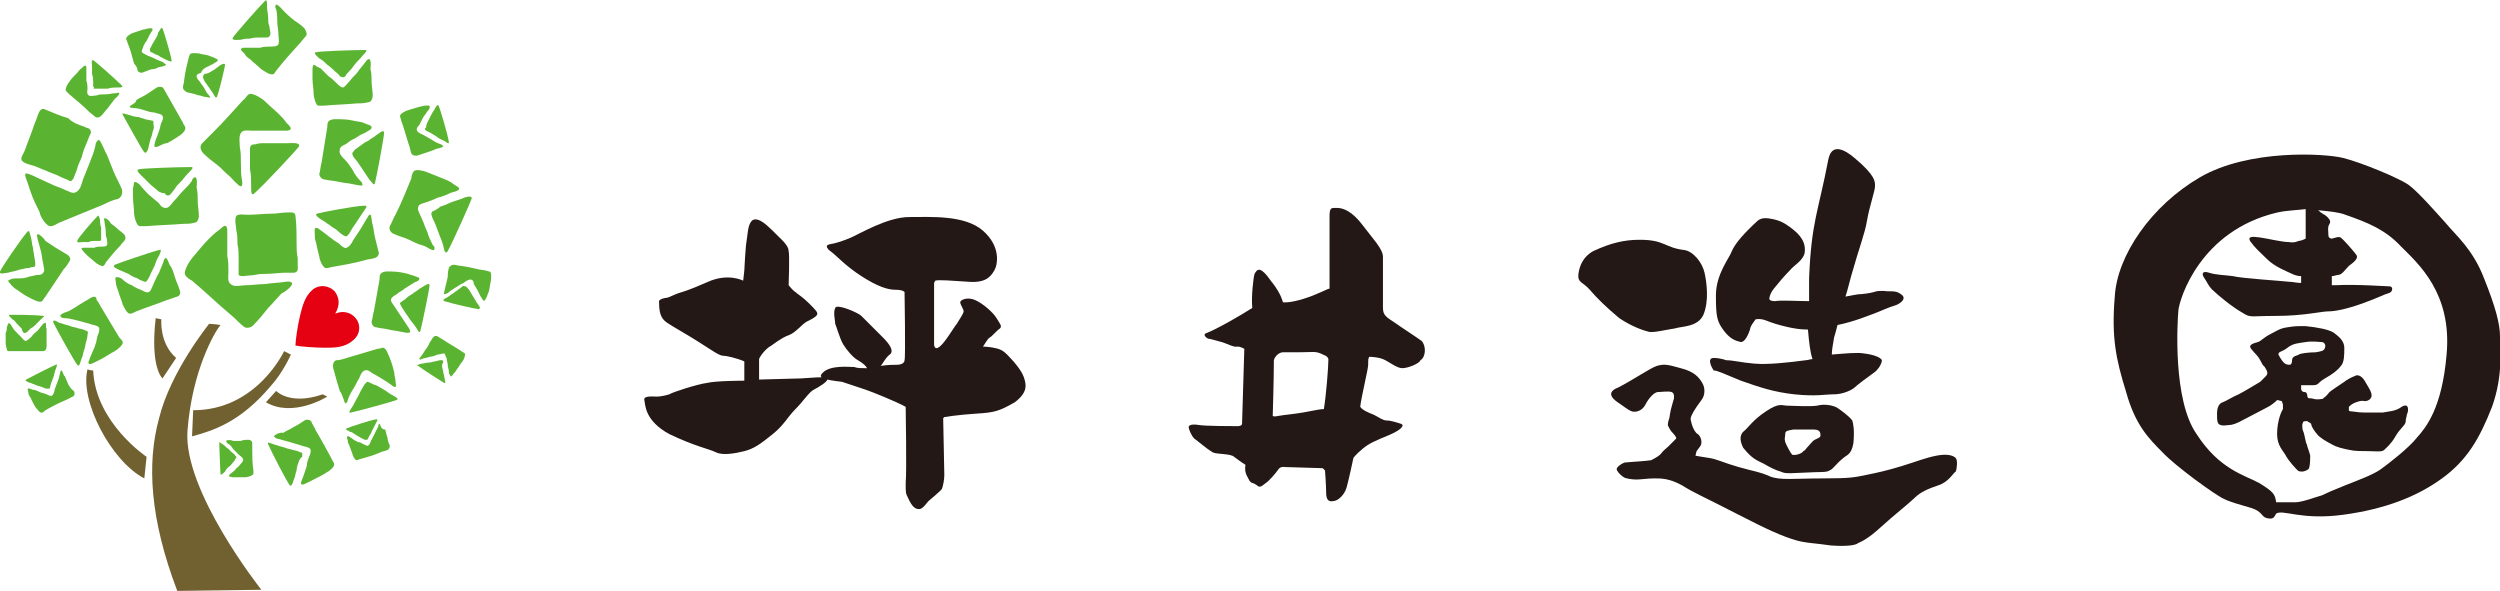 <?xml version="1.0" encoding="utf-8"?>
<!-- Generator: Adobe Illustrator 22.1.0, SVG Export Plug-In . SVG Version: 6.00 Build 0)  -->
<svg version="1.1" id="レイヤー_1" xmlns="http://www.w3.org/2000/svg" xmlns:xlink="http://www.w3.org/1999/xlink" x="0px"
	 y="0px" viewBox="0 0 220 52" style="enable-background:new 0 0 220 52;" xml:space="preserve">
<style type="text/css">
	.st0{fill:#726130;}
	.st1{fill:#5BB431;}
	.st2{fill:#E50012;}
	.st3{fill:#231815;}
</style>
<g>
	<g>
		<path class="st0" d="M15.6,52l7.4-0.1c0,0-6.9-8.7-6.5-14c0.4-5.3,2.4-8.7,2.9-9.3c-0.6-0.1-1-0.1-1-0.1s-3.4,4.2-4.4,8.3
			C12.9,40.8,13.2,45.7,15.6,52z"/>
		<path class="st0" d="M16.9,38.4c1.8-0.5,4.2-1.2,6.9-4.4c1.1-1.2,1.8-2.8,1.8-2.8L25,30.9c0,0-2.4,5.2-8,5.2L16.9,38.4z"/>
		<path class="st0" d="M15.5,31.5l-1.2,1.8c0,0-1.1-0.9-0.6-5.3l0.5,0.1C14.2,28.1,14,30.2,15.5,31.5z"/>
		<path class="st0" d="M23.4,35.4l0.9-1c0,0,1.2,1.3,4.1,0.3c0,0,0.4,0.2,0.4,0.2S25.8,36.8,23.4,35.4z"/>
		<path class="st0" d="M12.7,42.1l0.2-1.9c0,0-4.5-3-4.7-7.6c0,0-0.3,0-0.5-0.1C7,35.3,9.8,40.6,12.7,42.1z"/>
	</g>
	<g>
		<path class="st1" d="M25.7,24.9C25.7,24.8,25.7,24.8,25.7,24.9c-0.2-0.2-0.5-0.1-0.6-0.1c-0.6,0.1-1.2,0.1-1.8,0.2
			c-0.6,0-1.1,0.1-1.7,0.1c-0.4,0-1,0.2-1.3-0.1c-0.3-0.2-0.2-0.7-0.2-1.1c0-0.5,0-0.9-0.1-1.4c0-0.5,0-1,0-1.5c0-0.3,0-0.5,0-0.8
			c-0.1-0.7-0.5-0.1-0.8,0.1c-0.3,0.2-0.6,0.5-0.8,0.7c-0.5,0.5-0.9,1-1.4,1.6c-0.2,0.2-0.9,1.2-0.7,1.6c0.1,0.2,0.4,0.4,0.6,0.5
			c1.3,1.1,2.1,1.9,3.4,3c0.4,0.3,0.7,0.7,1.1,1c0.3,0.3,0.8,0.1,1-0.2c0.4-0.4,0.8-0.9,1.2-1.4c0.4-0.4,0.8-0.9,1.2-1.3
			C24.9,25.8,25.8,25.2,25.7,24.9z"/>
		<path class="st1" d="M21,22.8c0-0.4,0-0.9-0.1-1.3c0-0.4,0-0.8-0.1-1.2c0-0.3-0.2-1,0-1.3c0.2-0.2,0.7-0.1,1-0.1
			c0.7,0,1.5-0.1,2.2-0.1c0.4,0,0.8-0.1,1.2-0.1c0.3,0,0.8-0.1,0.8,0.3c0.1,0.8,0.1,1.6,0.1,2.4c0,0.4,0,0.9,0.1,1.3
			c0,0.2,0,0.4,0,0.6c0,0.3,0.1,0.6-0.3,0.7c-0.3,0-0.5,0-0.8,0c-0.5,0-1.1,0.1-1.6,0.1c-0.4,0-0.7,0-1.1,0.1c-0.1,0-0.9,0.1-1,0.1
			c-0.1,0-0.3,0-0.4-0.1C21,24,21,23.9,21,23.6C21,23.3,21,22.9,21,22.8z"/>
	</g>
	<g>
		<path class="st1" d="M8.7,12.3C8.6,12.3,8.6,12.3,8.7,12.3c-0.2,0.1-0.3,0.3-0.3,0.5c-0.1,0.5-0.3,1-0.5,1.5
			c-0.2,0.5-0.4,1-0.6,1.5c-0.1,0.3-0.2,0.9-0.6,1.1c-0.3,0.2-0.7-0.1-1-0.2c-0.4-0.2-0.8-0.3-1.2-0.5c-0.4-0.2-0.9-0.4-1.3-0.6
			c-0.2-0.1-0.4-0.2-0.7-0.3C2,15.1,2.3,15.7,2.4,16c0.1,0.3,0.2,0.6,0.3,0.9c0.2,0.6,0.5,1.2,0.8,1.8C3.5,19,4.1,20,4.5,19.9
			c0.2,0,0.5-0.2,0.7-0.3C6.7,19,7.6,18.6,9.1,18c0.4-0.2,0.8-0.4,1.3-0.5c0.4-0.2,0.4-0.7,0.3-0.9c-0.2-0.5-0.5-1-0.7-1.5
			c-0.2-0.5-0.4-1-0.6-1.5C9.2,13.3,8.9,12.4,8.7,12.3z"/>
		<path class="st1" d="M5.2,15.5c-0.4-0.2-0.8-0.3-1.2-0.5c-0.3-0.1-0.7-0.3-1-0.4c-0.3-0.1-0.9-0.2-1.1-0.5
			c-0.1-0.3,0.2-0.6,0.3-0.9c0.2-0.6,0.5-1.3,0.7-1.9c0.1-0.4,0.3-0.7,0.4-1.1c0.1-0.2,0.2-0.7,0.6-0.6c0.7,0.3,1.4,0.6,2.1,0.8
			C6.3,10.7,6.7,10.9,7,11c0.2,0.1,0.4,0.1,0.5,0.2c0.3,0.1,0.5,0.1,0.5,0.5c-0.1,0.2-0.2,0.4-0.3,0.7c-0.2,0.5-0.4,0.9-0.5,1.4
			c-0.1,0.3-0.3,0.6-0.4,1c0,0.1-0.3,0.8-0.3,0.8c0,0.1-0.1,0.2-0.2,0.3c-0.1,0.1-0.2,0-0.4-0.1C5.6,15.7,5.2,15.5,5.2,15.5z"/>
	</g>
	<g>
		<path class="st1" d="M17.2,15.6C17.2,15.6,17.1,15.6,17.2,15.6c-0.2,0-0.3,0.2-0.3,0.3c-0.2,0.3-0.5,0.6-0.8,0.9
			c-0.3,0.3-0.5,0.6-0.8,0.9c-0.2,0.2-0.4,0.6-0.7,0.6c-0.3,0-0.5-0.2-0.6-0.4c-0.2-0.2-0.5-0.4-0.7-0.6c-0.3-0.2-0.5-0.5-0.8-0.8
			c-0.1-0.1-0.2-0.3-0.4-0.4c-0.4-0.3-0.3,0.2-0.4,0.5c0,0.2,0,0.5,0,0.7c0,0.5,0.1,1,0.1,1.5c0,0.2,0.2,1.1,0.5,1.1
			c0.2,0,0.4,0,0.6,0c1.2-0.1,2-0.1,3.2-0.2c0.3,0,0.7,0,1-0.1c0.3,0,0.4-0.4,0.4-0.6c0-0.4-0.1-0.9-0.1-1.3c0-0.4,0-0.8-0.1-1.2
			C17.3,16.5,17.4,15.7,17.2,15.6z"/>
		<path class="st1" d="M13.9,16.8c-0.2-0.2-0.5-0.4-0.7-0.6c-0.2-0.2-0.4-0.4-0.6-0.6c-0.2-0.2-0.7-0.6-0.4-0.7
			c0.3-0.1,3.7-0.2,4.6-0.2c0.3,0,0.1,0.2-0.2,0.5c-0.3,0.3-0.5,0.6-0.7,0.8c-0.2,0.2-0.4,0.4-0.5,0.6c0,0-0.4,0.5-0.4,0.5
			c0,0-0.1,0.1-0.2,0.1c-0.1,0-0.2,0-0.3-0.2C14.1,17,13.9,16.8,13.9,16.8z"/>
	</g>
	<g>
		<path class="st1" d="M14.6,22.7C14.6,22.7,14.6,22.7,14.6,22.7c-0.1,0-0.2,0.2-0.2,0.3c-0.1,0.3-0.3,0.7-0.4,1
			c-0.2,0.3-0.3,0.6-0.5,1c-0.1,0.2-0.2,0.6-0.4,0.7c-0.2,0.1-0.5-0.1-0.7-0.2c-0.3-0.1-0.5-0.2-0.8-0.4c-0.3-0.1-0.6-0.3-0.8-0.5
			c-0.1-0.1-0.3-0.2-0.4-0.2c-0.4-0.1-0.2,0.3-0.2,0.5c0,0.2,0.1,0.4,0.2,0.7c0.1,0.4,0.3,0.8,0.4,1.2c0.1,0.2,0.4,0.9,0.7,0.8
			c0.1,0,0.3-0.1,0.5-0.2c1-0.4,1.7-0.6,2.7-1c0.3-0.1,0.6-0.2,0.9-0.3c0.3-0.1,0.3-0.4,0.2-0.6c-0.1-0.4-0.3-0.7-0.4-1.1
			c-0.1-0.3-0.2-0.7-0.4-1C14.9,23.4,14.8,22.8,14.6,22.7z"/>
		<path class="st1" d="M12.1,24.5c-0.3-0.1-0.5-0.2-0.8-0.4c-0.2-0.1-0.5-0.2-0.7-0.3c-0.2-0.1-0.8-0.3-0.5-0.5
			c0.2-0.1,3.1-1.1,3.9-1.3c0.3-0.1,0.1,0.2,0,0.5c-0.2,0.3-0.3,0.6-0.4,0.9c-0.1,0.2-0.2,0.4-0.3,0.6c0,0-0.2,0.5-0.3,0.6
			c0,0-0.1,0.2-0.2,0.2c-0.1,0-0.1,0-0.3-0.1C12.4,24.7,12.1,24.5,12.1,24.5z"/>
	</g>
	<g>
		<path class="st1" d="M24.3,0.4C24.2,0.4,24.2,0.4,24.3,0.4c-0.1,0.1-0.1,0.3,0,0.4c0.1,0.4,0.1,0.8,0.1,1.1c0,0.4,0.1,0.7,0.1,1.1
			c0,0.3,0.1,0.6,0,0.9c-0.1,0.2-0.5,0.2-0.7,0.2c-0.3,0-0.6,0-0.9,0.1c-0.3,0-0.7,0-1,0c-0.2,0-0.3,0-0.5,0
			c-0.4,0.1-0.1,0.3,0.1,0.5c0.1,0.2,0.3,0.4,0.5,0.5c0.3,0.3,0.7,0.6,1,0.9c0.2,0.1,0.8,0.6,1.1,0.4c0.1-0.1,0.2-0.3,0.3-0.4
			c0.7-0.9,1.2-1.4,1.9-2.2c0.2-0.2,0.4-0.5,0.6-0.7c0.2-0.2,0-0.5-0.1-0.7c-0.3-0.3-0.6-0.5-0.9-0.7C25.5,1.5,25.2,1.2,25,1
			C24.9,0.9,24.5,0.4,24.3,0.4z"/>
		<path class="st1" d="M22.9,3.3c-0.3,0-0.6,0-0.9,0.1c-0.3,0-0.5,0-0.8,0.1c-0.2,0-0.9,0.1-0.7-0.2c0.1-0.2,2.2-2.6,2.8-3.2
			c0.2-0.2,0.2,0.1,0.2,0.5c0,0.3,0.1,0.7,0.1,1c0,0.2,0,0.5,0.1,0.7c0,0,0.1,0.6,0.1,0.6c0,0.1,0,0.2-0.1,0.3
			c-0.1,0.1-0.1,0.1-0.3,0.1C23.2,3.3,23,3.3,22.9,3.3z"/>
	</g>
	<g>
		<path class="st1" d="M32.5,5.2C32.5,5.2,32.5,5.2,32.5,5.2c-0.2,0-0.3,0.2-0.3,0.2c-0.2,0.3-0.5,0.6-0.7,0.9
			c-0.2,0.3-0.5,0.5-0.7,0.8c-0.2,0.2-0.4,0.5-0.6,0.6c-0.2,0-0.4-0.2-0.6-0.4c-0.2-0.2-0.4-0.4-0.7-0.6c-0.2-0.2-0.5-0.5-0.7-0.7
			C28.1,6,28,5.9,27.8,5.8c-0.3-0.3-0.3,0.2-0.3,0.4c0,0.2,0,0.5,0,0.7c0,0.5,0.1,0.9,0.1,1.4c0,0.2,0.2,1,0.4,1c0.2,0,0.4,0,0.5,0
			c1.1-0.1,1.8-0.1,2.9-0.2c0.3,0,0.6,0,1-0.1c0.3,0,0.4-0.4,0.4-0.6c0-0.4-0.1-0.8-0.1-1.2c0-0.4,0-0.8-0.1-1.1
			C32.6,6,32.7,5.3,32.5,5.2z"/>
		<path class="st1" d="M29.5,6.3c-0.2-0.2-0.4-0.4-0.7-0.6c-0.2-0.2-0.4-0.4-0.6-0.5c-0.2-0.1-0.7-0.6-0.4-0.6
			c0.3-0.1,3.4-0.2,4.3-0.2c0.3,0,0.1,0.2-0.2,0.5c-0.2,0.3-0.5,0.5-0.7,0.8C31.1,5.8,31,6,30.8,6.2c0,0-0.4,0.4-0.4,0.5
			c0,0-0.1,0.1-0.2,0.1c-0.1,0-0.1,0-0.3-0.1C29.8,6.5,29.5,6.3,29.5,6.3z"/>
	</g>
	<g>
		<path class="st1" d="M11.4,9.4C11.4,9.4,11.5,9.5,11.4,9.4c0.1,0.1,0.2,0.1,0.3,0.1c0.3,0,0.7,0.1,1,0.2c0.3,0.1,0.6,0.2,0.9,0.2
			c0.2,0.1,0.6,0.1,0.7,0.3c0.1,0.2,0,0.4-0.1,0.6c-0.1,0.2-0.1,0.5-0.2,0.7c-0.1,0.3-0.2,0.6-0.3,0.8c0,0.1-0.1,0.3-0.1,0.4
			c-0.1,0.4,0.3,0.2,0.5,0.1c0.2-0.1,0.4-0.2,0.6-0.2c0.4-0.2,0.7-0.4,1-0.6c0.2-0.1,0.7-0.5,0.6-0.8c0-0.1-0.2-0.3-0.2-0.4
			c-0.5-0.9-0.8-1.4-1.3-2.3c-0.1-0.2-0.3-0.5-0.4-0.7c-0.1-0.2-0.4-0.2-0.6-0.1c-0.3,0.2-0.6,0.4-0.9,0.6c-0.3,0.2-0.6,0.3-0.9,0.5
			C12,9.1,11.5,9.2,11.4,9.4z"/>
		<path class="st1" d="M13.5,11.4c-0.1,0.2-0.1,0.5-0.2,0.7c-0.1,0.2-0.1,0.4-0.2,0.7c0,0.2-0.2,0.8-0.4,0.6
			c-0.2-0.2-1.5-2.6-1.9-3.3c-0.1-0.2,0.1-0.1,0.5,0c0.3,0.1,0.6,0.2,0.9,0.2c0.2,0.1,0.4,0.1,0.6,0.2c0,0,0.5,0.1,0.5,0.1
			c0,0,0.2,0,0.2,0.1c0,0.1,0,0.1,0,0.3C13.6,11.1,13.5,11.4,13.5,11.4z"/>
	</g>
	<g>
		<path class="st1" d="M32.6,18.9C32.5,18.9,32.5,18.8,32.6,18.9c-0.2,0-0.2,0.2-0.3,0.3c-0.2,0.3-0.4,0.7-0.6,1
			c-0.2,0.3-0.4,0.6-0.6,0.9c-0.1,0.2-0.3,0.6-0.6,0.7c-0.2,0.1-0.5-0.2-0.6-0.3c-0.2-0.2-0.5-0.3-0.7-0.5c-0.3-0.2-0.5-0.4-0.8-0.6
			c-0.1-0.1-0.3-0.2-0.4-0.3c-0.4-0.2-0.3,0.2-0.3,0.5c0,0.2,0,0.5,0.1,0.7c0.1,0.5,0.2,0.9,0.3,1.3c0,0.2,0.3,1,0.6,1
			c0.2,0,0.4-0.1,0.5-0.1c1.1-0.2,1.8-0.3,2.9-0.6c0.3-0.1,0.6-0.1,0.9-0.2c0.3-0.1,0.4-0.4,0.3-0.6c-0.1-0.4-0.2-0.8-0.3-1.2
			c-0.1-0.4-0.1-0.7-0.2-1.1C32.7,19.6,32.7,18.9,32.6,18.9z"/>
		<path class="st1" d="M29.7,20.3c-0.2-0.2-0.5-0.3-0.7-0.5c-0.2-0.1-0.4-0.3-0.6-0.4c-0.2-0.1-0.8-0.5-0.5-0.6
			c0.3-0.1,3.4-0.7,4.2-0.7c0.3,0,0.1,0.2-0.1,0.5c-0.2,0.3-0.4,0.6-0.6,0.9c-0.1,0.2-0.3,0.4-0.4,0.6c0,0-0.3,0.5-0.3,0.5
			c0,0-0.1,0.1-0.2,0.2c-0.1,0-0.1,0-0.3-0.1C29.9,20.5,29.7,20.3,29.7,20.3z"/>
	</g>
	<g>
		<path class="st1" d="M36.1,29.2C36.1,29.2,36.1,29.2,36.1,29.2c0-0.1-0.1-0.3-0.1-0.3c-0.2-0.3-0.4-0.6-0.6-0.9
			c-0.2-0.3-0.4-0.6-0.6-0.9c-0.1-0.2-0.4-0.5-0.4-0.7c0-0.2,0.3-0.4,0.5-0.5c0.2-0.2,0.5-0.3,0.7-0.5c0.3-0.2,0.5-0.3,0.8-0.5
			c0.1-0.1,0.3-0.1,0.4-0.2c0.3-0.3-0.1-0.3-0.3-0.4c-0.2-0.1-0.4-0.1-0.6-0.2c-0.4-0.1-0.9-0.2-1.3-0.2c-0.2,0-0.9-0.1-1.1,0.2
			c-0.1,0.1-0.1,0.3-0.1,0.5c-0.2,1.1-0.3,1.7-0.5,2.8c-0.1,0.3-0.1,0.6-0.2,0.9c0,0.3,0.2,0.5,0.4,0.5c0.4,0.1,0.7,0.1,1.1,0.2
			c0.4,0.1,0.7,0.1,1.1,0.2C35.4,29.2,36,29.4,36.1,29.2z"/>
		<path class="st1" d="M35.8,26.2c0.2-0.2,0.5-0.3,0.7-0.5c0.2-0.1,0.4-0.3,0.6-0.4c0.2-0.1,0.7-0.5,0.7-0.2c0,0.3-0.6,3.2-0.8,4
			c-0.1,0.3-0.2,0-0.4-0.3c-0.2-0.3-0.4-0.5-0.6-0.8c-0.1-0.2-0.3-0.4-0.4-0.6c0,0-0.3-0.4-0.3-0.5c0,0-0.1-0.1-0.1-0.2
			c0-0.1,0.1-0.1,0.2-0.2C35.6,26.4,35.8,26.2,35.8,26.2z"/>
	</g>
	<g>
		<path class="st1" d="M30.4,35.5C30.5,35.5,30.5,35.5,30.4,35.5c0.1,0,0.2-0.2,0.2-0.3c0.1-0.3,0.3-0.7,0.5-1
			c0.2-0.3,0.3-0.6,0.5-0.9c0.1-0.2,0.2-0.6,0.5-0.7c0.2-0.1,0.5,0.1,0.6,0.2c0.2,0.1,0.5,0.3,0.7,0.4c0.3,0.2,0.5,0.3,0.8,0.5
			c0.1,0.1,0.3,0.2,0.4,0.3c0.4,0.2,0.2-0.2,0.2-0.5c0-0.2-0.1-0.4-0.1-0.7c-0.1-0.4-0.2-0.8-0.4-1.3c-0.1-0.2-0.3-0.9-0.6-0.9
			c-0.1,0-0.3,0.1-0.5,0.1c-1,0.3-1.7,0.5-2.7,0.8c-0.3,0.1-0.6,0.2-0.9,0.2c-0.3,0.1-0.3,0.4-0.3,0.6c0.1,0.4,0.2,0.7,0.3,1.1
			c0.1,0.3,0.2,0.7,0.3,1C30.2,34.8,30.3,35.5,30.4,35.5z"/>
		<path class="st1" d="M33.1,33.9c0.2,0.1,0.5,0.3,0.7,0.4c0.2,0.1,0.4,0.3,0.6,0.4c0.2,0.1,0.8,0.4,0.5,0.5c-0.2,0.1-3.1,0.9-4,1.1
			c-0.3,0.1-0.1-0.2,0.1-0.5c0.2-0.3,0.3-0.6,0.5-0.9c0.1-0.2,0.2-0.4,0.3-0.6c0,0,0.3-0.5,0.3-0.5c0,0,0.1-0.1,0.2-0.2
			c0.1,0,0.1,0,0.3,0.1C32.8,33.8,33,33.9,33.1,33.9z"/>
	</g>
	<g>
		<path class="st1" d="M24.1,38.4C24.1,38.4,24.1,38.5,24.1,38.4c0.1,0.1,0.2,0.2,0.3,0.2c0.4,0.1,0.7,0.2,1.1,0.3
			c0.3,0.1,0.7,0.2,1,0.3c0.2,0.1,0.6,0.1,0.8,0.3c0.1,0.2,0,0.5-0.1,0.7c-0.1,0.3-0.2,0.5-0.2,0.8c-0.1,0.3-0.2,0.6-0.3,0.9
			c-0.1,0.2-0.1,0.3-0.2,0.5c-0.1,0.4,0.3,0.2,0.5,0.1c0.2-0.1,0.4-0.2,0.6-0.3c0.4-0.2,0.8-0.4,1.1-0.6c0.2-0.1,0.8-0.5,0.7-0.8
			c0-0.1-0.2-0.3-0.2-0.4c-0.5-0.9-0.8-1.5-1.4-2.5c-0.1-0.3-0.3-0.5-0.4-0.8c-0.1-0.2-0.5-0.2-0.6-0.1c-0.3,0.2-0.6,0.4-1,0.6
			c-0.3,0.2-0.6,0.3-0.9,0.5C24.8,38,24.2,38.2,24.1,38.4z"/>
		<path class="st1" d="M26.3,40.6c-0.1,0.3-0.2,0.5-0.2,0.8c-0.1,0.2-0.1,0.5-0.2,0.7c-0.1,0.2-0.2,0.8-0.4,0.6
			c-0.2-0.2-1.6-2.9-1.9-3.6c-0.1-0.3,0.1-0.1,0.5,0c0.3,0.1,0.6,0.2,1,0.3c0.2,0.1,0.4,0.1,0.7,0.2c0,0,0.5,0.1,0.6,0.2
			c0,0,0.2,0,0.2,0.1c0,0.1,0,0.1,0,0.3C26.4,40.3,26.3,40.6,26.3,40.6z"/>
	</g>
	<g>
		<path class="st1" d="M19.9,38.8C19.9,38.8,19.9,38.8,19.9,38.8c0,0.1,0.1,0.2,0.1,0.2c0.2,0.1,0.4,0.3,0.5,0.5
			c0.2,0.2,0.3,0.3,0.5,0.5c0.1,0.1,0.3,0.2,0.4,0.4c0,0.2-0.1,0.3-0.2,0.4c-0.1,0.1-0.2,0.3-0.4,0.4c-0.1,0.2-0.3,0.3-0.4,0.4
			c-0.1,0.1-0.2,0.1-0.2,0.2C20,42,20.3,41.9,20.4,42c0.1,0,0.3,0,0.4,0c0.3,0,0.6,0,0.8,0c0.1,0,0.6-0.1,0.7-0.3c0-0.1,0-0.2,0-0.3
			c-0.1-0.7-0.1-1.1-0.1-1.8c0-0.2,0-0.4,0-0.6c0-0.2-0.2-0.3-0.3-0.3c-0.2,0-0.5,0-0.7,0.1c-0.2,0-0.5,0-0.7,0
			C20.4,38.7,19.9,38.7,19.9,38.8z"/>
		<path class="st1" d="M20.5,40.7c-0.1,0.1-0.2,0.3-0.4,0.4c-0.1,0.1-0.2,0.2-0.3,0.4c-0.1,0.1-0.4,0.4-0.4,0.2
			c0-0.2-0.1-2.1-0.1-2.7c0-0.2,0.1,0,0.3,0.1c0.2,0.1,0.3,0.3,0.5,0.4c0.1,0.1,0.2,0.2,0.3,0.3c0,0,0.3,0.2,0.3,0.3
			c0,0,0.1,0.1,0.1,0.1c0,0.1,0,0.1-0.1,0.2C20.7,40.5,20.5,40.7,20.5,40.7z"/>
	</g>
	<g>
		<path class="st1" d="M33.4,37.3C33.4,37.3,33.3,37.3,33.4,37.3c-0.1,0-0.1,0.1-0.1,0.2c-0.1,0.2-0.2,0.4-0.3,0.6
			c-0.1,0.2-0.2,0.4-0.3,0.6c-0.1,0.1-0.1,0.4-0.3,0.5c-0.1,0.1-0.3-0.1-0.4-0.1c-0.2-0.1-0.3-0.2-0.5-0.2c-0.2-0.1-0.4-0.2-0.5-0.3
			c-0.1-0.1-0.2-0.1-0.3-0.2c-0.2-0.1-0.2,0.2-0.1,0.3c0,0.1,0,0.3,0.1,0.4c0.1,0.3,0.2,0.5,0.3,0.8c0,0.1,0.2,0.6,0.4,0.6
			c0.1,0,0.2-0.1,0.3-0.1c0.7-0.2,1.1-0.3,1.8-0.6c0.2-0.1,0.4-0.1,0.6-0.2c0.2-0.1,0.2-0.3,0.2-0.4c-0.1-0.2-0.2-0.5-0.2-0.7
			c-0.1-0.2-0.1-0.4-0.2-0.7C33.5,37.8,33.5,37.4,33.4,37.3z"/>
		<path class="st1" d="M31.7,38.5c-0.2-0.1-0.3-0.2-0.5-0.3c-0.1-0.1-0.3-0.2-0.4-0.2c-0.1-0.1-0.5-0.2-0.3-0.3
			c0.2-0.1,2-0.7,2.6-0.8c0.2,0,0.1,0.1,0,0.3c-0.1,0.2-0.2,0.4-0.3,0.6c-0.1,0.1-0.1,0.3-0.2,0.4c0,0-0.2,0.3-0.2,0.4
			c0,0-0.1,0.1-0.1,0.1c-0.1,0-0.1,0-0.2,0C31.9,38.6,31.7,38.5,31.7,38.5z"/>
	</g>
	<g>
		<path class="st1" d="M4,28.4C4,28.4,3.9,28.4,4,28.4c-0.1,0-0.2,0.1-0.2,0.1c-0.2,0.2-0.3,0.4-0.5,0.6c-0.2,0.2-0.4,0.3-0.5,0.5
			c-0.1,0.1-0.3,0.3-0.5,0.4c-0.2,0-0.3-0.2-0.4-0.3c-0.1-0.1-0.3-0.3-0.4-0.4c-0.2-0.2-0.3-0.3-0.4-0.5c-0.1-0.1-0.1-0.2-0.2-0.3
			c-0.2-0.2-0.2,0.1-0.3,0.3c0,0.2,0,0.3-0.1,0.5c0,0.3,0,0.6,0,0.9c0,0.1,0.1,0.7,0.2,0.7c0.1,0,0.2,0,0.4,0c0.8,0,1.2,0,2,0
			c0.2,0,0.4,0,0.7,0c0.2,0,0.3-0.2,0.3-0.4c0-0.3,0-0.5,0-0.8c0-0.3,0-0.5,0-0.8C4,28.9,4.1,28.5,4,28.4z"/>
		<path class="st1" d="M1.9,28.9c-0.1-0.1-0.3-0.3-0.4-0.4c-0.1-0.1-0.2-0.3-0.4-0.4C1,28,0.6,27.7,0.9,27.7c0.2,0,2.3,0,2.9,0.1
			c0.2,0,0,0.1-0.2,0.3c-0.2,0.2-0.3,0.3-0.5,0.5c-0.1,0.1-0.2,0.2-0.4,0.3c0,0-0.3,0.3-0.3,0.3c0,0-0.1,0.1-0.2,0.1
			c-0.1,0-0.1,0-0.2-0.1C2,29.1,1.9,29,1.9,28.9z"/>
	</g>
	<g>
		<path class="st1" d="M10.5,8.2C10.5,8.2,10.5,8.2,10.5,8.2c-0.1-0.1-0.2,0-0.3,0C9.9,8.2,9.6,8.3,9.3,8.3c-0.3,0-0.6,0-0.8,0.1
			c-0.2,0-0.5,0.1-0.7,0C7.6,8.2,7.7,8,7.7,7.8c0-0.2,0-0.4-0.1-0.7c0-0.3,0-0.5,0-0.8c0-0.1,0-0.3,0-0.4C7.5,5.6,7.3,5.9,7.2,6
			C7,6.1,6.9,6.3,6.8,6.4C6.5,6.7,6.3,6.9,6.1,7.2C6,7.3,5.7,7.8,5.8,8C5.9,8.1,6,8.2,6.1,8.3c0.7,0.6,1.1,0.9,1.7,1.5
			c0.2,0.2,0.4,0.3,0.6,0.5c0.2,0.1,0.4,0,0.5-0.1c0.2-0.2,0.4-0.5,0.6-0.7C9.7,9.2,9.9,9,10.1,8.7C10.1,8.7,10.5,8.4,10.5,8.2z"/>
		<path class="st1" d="M8.2,7.2c0-0.2,0-0.4-0.1-0.7c0-0.2,0-0.4,0-0.6c0-0.2-0.1-0.7,0.1-0.6c0.2,0.1,2,1.7,2.5,2.2
			c0.2,0.2-0.1,0.2-0.4,0.2c-0.3,0-0.5,0-0.8,0.1c-0.2,0-0.4,0-0.6,0c0,0-0.4,0-0.5,0c0,0-0.1,0-0.2,0C8.3,7.8,8.3,7.7,8.2,7.6
			C8.2,7.4,8.2,7.2,8.2,7.2z"/>
	</g>
	<g>
		<path class="st1" d="M39,12.9C39,12.9,39,12.9,39,12.9c0-0.1-0.2-0.2-0.2-0.2c-0.3-0.1-0.5-0.2-0.8-0.4c-0.2-0.1-0.5-0.3-0.7-0.4
			c-0.2-0.1-0.5-0.2-0.6-0.4c-0.1-0.2,0.1-0.4,0.2-0.5c0.1-0.2,0.2-0.4,0.3-0.6c0.1-0.2,0.3-0.4,0.4-0.6c0.1-0.1,0.2-0.2,0.2-0.3
			c0.1-0.3-0.2-0.2-0.4-0.2c-0.2,0-0.4,0.1-0.5,0.1c-0.3,0.1-0.7,0.2-1,0.3c-0.1,0-0.7,0.3-0.7,0.5c0,0.1,0.1,0.3,0.1,0.4
			c0.3,0.8,0.4,1.3,0.7,2.2c0.1,0.2,0.1,0.5,0.2,0.7c0.1,0.2,0.3,0.2,0.5,0.2c0.3-0.1,0.6-0.2,0.9-0.3c0.3-0.1,0.6-0.2,0.8-0.3
			C38.4,13.1,38.9,13,39,12.9z"/>
		<path class="st1" d="M37.6,10.8c0.1-0.2,0.2-0.4,0.3-0.6c0.1-0.2,0.2-0.4,0.3-0.5c0.1-0.2,0.3-0.6,0.4-0.4
			c0.1,0.2,0.8,2.5,0.9,3.2c0,0.2-0.1,0.1-0.4-0.1c-0.2-0.1-0.5-0.2-0.7-0.4c-0.2-0.1-0.3-0.2-0.5-0.3c0,0-0.4-0.2-0.4-0.2
			c0,0-0.1-0.1-0.1-0.1c0-0.1,0-0.1,0.1-0.2C37.5,11,37.6,10.8,37.6,10.8z"/>
	</g>
	<g>
		<path class="st1" d="M39.1,25.9C39.1,25.9,39.1,25.9,39.1,25.9c0.1,0,0.2-0.1,0.3-0.1c0.2-0.2,0.4-0.3,0.7-0.5
			c0.2-0.1,0.4-0.3,0.7-0.4c0.1-0.1,0.4-0.3,0.6-0.3c0.2,0,0.3,0.2,0.3,0.4c0.1,0.2,0.2,0.3,0.3,0.5c0.1,0.2,0.2,0.4,0.3,0.6
			c0.1,0.1,0.1,0.2,0.2,0.3c0.2,0.2,0.2-0.1,0.3-0.2c0.1-0.2,0.1-0.3,0.2-0.5c0.1-0.3,0.1-0.6,0.2-1c0-0.1,0.1-0.7-0.1-0.8
			c-0.1,0-0.3-0.1-0.4-0.1c-0.8-0.1-1.3-0.3-2.1-0.4c-0.2,0-0.5-0.1-0.7-0.1c-0.2,0-0.4,0.2-0.4,0.3c-0.1,0.3-0.1,0.6-0.1,0.8
			c-0.1,0.3-0.1,0.5-0.2,0.8C39.2,25.4,39,25.8,39.1,25.9z"/>
		<path class="st1" d="M41.4,25.7c0.1,0.2,0.2,0.3,0.3,0.5c0.1,0.2,0.2,0.3,0.3,0.5c0.1,0.1,0.4,0.5,0.1,0.5c-0.2,0-2.4-0.5-3-0.7
			c-0.2-0.1,0-0.2,0.2-0.3c0.2-0.1,0.4-0.3,0.6-0.4c0.1-0.1,0.3-0.2,0.4-0.3c0,0,0.3-0.2,0.4-0.3c0,0,0.1-0.1,0.2,0
			c0.1,0,0.1,0,0.2,0.1C41.3,25.5,41.4,25.7,41.4,25.7z"/>
	</g>
	<g>
		<path class="st1" d="M36.9,31.6C36.9,31.6,36.9,31.7,36.9,31.6c0.1,0.1,0.2,0,0.2,0c0.2-0.1,0.5-0.1,0.7-0.2
			c0.2,0,0.5-0.1,0.7-0.2c0.2,0,0.4-0.1,0.6-0.1c0.1,0.1,0.1,0.3,0.2,0.4c0,0.2,0.1,0.4,0.1,0.6c0,0.2,0.1,0.4,0.1,0.6
			c0,0.1,0,0.2,0.1,0.3c0.1,0.3,0.2,0,0.3-0.1c0.1-0.1,0.2-0.2,0.3-0.4c0.2-0.2,0.3-0.5,0.5-0.7c0.1-0.1,0.3-0.6,0.2-0.7
			c-0.1-0.1-0.2-0.1-0.3-0.2c-0.6-0.4-1-0.6-1.6-1c-0.2-0.1-0.3-0.2-0.5-0.3c-0.2-0.1-0.3,0-0.4,0.1c-0.1,0.2-0.3,0.4-0.4,0.7
			c-0.1,0.2-0.3,0.4-0.4,0.6C37.2,31.2,36.9,31.5,36.9,31.6z"/>
		<path class="st1" d="M38.9,32.2c0,0.2,0.1,0.4,0.1,0.5c0,0.2,0.1,0.3,0.1,0.5c0,0.1,0.2,0.6,0,0.5c-0.2-0.1-1.9-1.2-2.3-1.5
			c-0.2-0.1,0-0.1,0.3-0.2c0.2,0,0.4-0.1,0.7-0.1c0.2,0,0.3-0.1,0.5-0.1c0,0,0.4-0.1,0.4-0.1c0,0,0.1,0,0.2,0c0.1,0,0.1,0.1,0.1,0.2
			C38.9,32,38.9,32.2,38.9,32.2z"/>
	</g>
	<g>
		<path class="st1" d="M5.4,32.6C5.4,32.6,5.4,32.6,5.4,32.6c-0.1,0-0.1,0.2-0.1,0.2c-0.1,0.3-0.1,0.5-0.2,0.7
			C5,33.8,4.9,34,4.8,34.3c0,0.2-0.1,0.4-0.2,0.5c-0.1,0.1-0.3,0-0.5-0.1c-0.2-0.1-0.4-0.1-0.6-0.2c-0.2-0.1-0.4-0.2-0.6-0.2
			c-0.1,0-0.2-0.1-0.3-0.1c-0.3-0.1-0.1,0.2-0.1,0.4c0,0.1,0.1,0.3,0.2,0.4c0.1,0.3,0.3,0.6,0.4,0.8c0.1,0.1,0.4,0.6,0.6,0.5
			c0.1,0,0.2-0.1,0.3-0.2c0.7-0.4,1.1-0.6,1.8-0.9c0.2-0.1,0.4-0.2,0.6-0.3c0.2-0.1,0.2-0.3,0.1-0.5C6.3,34.3,6.1,34,6,33.8
			c-0.1-0.2-0.2-0.5-0.3-0.7C5.6,33.1,5.5,32.6,5.4,32.6z"/>
		<path class="st1" d="M3.8,34.1C3.6,34,3.4,34,3.2,33.9c-0.2-0.1-0.3-0.1-0.5-0.2c-0.1,0-0.6-0.2-0.4-0.3c0.2-0.1,2.1-1.1,2.6-1.3
			c0.2-0.1,0.1,0.1,0,0.4c-0.1,0.2-0.1,0.4-0.2,0.7c-0.1,0.2-0.1,0.3-0.2,0.5c0,0-0.1,0.4-0.1,0.4c0,0,0,0.1-0.1,0.1
			c-0.1,0-0.1,0-0.2,0C4,34.2,3.8,34.1,3.8,34.1z"/>
	</g>
	<g>
		<path class="st1" d="M14.6,5.7C14.6,5.7,14.6,5.7,14.6,5.7c0-0.1-0.2-0.1-0.2-0.2c-0.2-0.1-0.5-0.2-0.7-0.3
			C13.5,5.1,13.3,5,13,4.9c-0.2-0.1-0.4-0.2-0.5-0.3c-0.1-0.2,0.1-0.3,0.1-0.5c0.1-0.2,0.2-0.4,0.3-0.5c0.1-0.2,0.2-0.4,0.3-0.6
			c0.1-0.1,0.1-0.2,0.2-0.3c0.1-0.3-0.2-0.2-0.3-0.2c-0.2,0-0.3,0.1-0.5,0.1c-0.3,0.1-0.6,0.2-0.9,0.3c-0.1,0-0.6,0.3-0.6,0.5
			c0,0.1,0.1,0.2,0.1,0.3c0.3,0.7,0.4,1.2,0.6,1.9C12,5.8,12.1,6,12.1,6.2c0.1,0.2,0.3,0.2,0.4,0.2c0.3-0.1,0.5-0.2,0.8-0.3
			C13.6,6.1,13.8,6,14,5.9C14.1,5.9,14.6,5.8,14.6,5.7z"/>
		<path class="st1" d="M13.4,3.9c0.1-0.2,0.2-0.3,0.3-0.5c0.1-0.2,0.2-0.3,0.2-0.5c0.1-0.1,0.3-0.6,0.4-0.4c0.1,0.2,0.7,2.2,0.8,2.8
			c0,0.2-0.1,0.1-0.4,0c-0.2-0.1-0.4-0.2-0.6-0.3c-0.1-0.1-0.3-0.2-0.4-0.2c0,0-0.3-0.2-0.4-0.2c0,0-0.1-0.1-0.1-0.1
			c0-0.1,0-0.1,0-0.2C13.3,4.1,13.4,3.9,13.4,3.9z"/>
	</g>
	<g>
		<path class="st1" d="M18.5,8.6C18.5,8.5,18.5,8.5,18.5,8.6c0-0.1-0.1-0.2-0.1-0.2c-0.2-0.2-0.3-0.4-0.4-0.6
			c-0.1-0.2-0.3-0.4-0.4-0.6c-0.1-0.1-0.3-0.3-0.3-0.5c0-0.2,0.2-0.2,0.4-0.3C17.8,6.1,18,6,18.2,5.9c0.2-0.1,0.4-0.2,0.6-0.3
			c0.1-0.1,0.2-0.1,0.3-0.2c0.2-0.2-0.1-0.2-0.2-0.3C18.7,5,18.6,5,18.4,4.9c-0.3-0.1-0.6-0.1-0.9-0.2c-0.1,0-0.7-0.1-0.8,0.1
			c0,0.1-0.1,0.2-0.1,0.3c-0.2,0.8-0.3,1.2-0.4,2c0,0.2-0.1,0.4-0.1,0.6c0,0.2,0.2,0.3,0.3,0.4c0.3,0.1,0.5,0.1,0.8,0.2
			c0.2,0.1,0.5,0.1,0.7,0.2C18,8.5,18.4,8.6,18.5,8.6z"/>
		<path class="st1" d="M18.4,6.4c0.2-0.1,0.3-0.2,0.5-0.3C19,6,19.2,5.9,19.3,5.8c0.1-0.1,0.5-0.3,0.5-0.1c0,0.2-0.5,2.3-0.7,2.8
			c-0.1,0.2-0.2,0-0.3-0.2c-0.1-0.2-0.3-0.4-0.4-0.6c-0.1-0.1-0.2-0.3-0.3-0.4c0,0-0.2-0.3-0.2-0.4c0,0-0.1-0.1,0-0.2
			c0-0.1,0-0.1,0.1-0.2C18.2,6.5,18.4,6.4,18.4,6.4z"/>
	</g>
	<g>
		<path class="st1" d="M9.2,19.2C9.2,19.2,9.2,19.2,9.2,19.2c-0.1,0.1,0,0.2,0,0.3c0,0.3,0.1,0.5,0.1,0.8c0,0.2,0,0.5,0.1,0.7
			c0,0.2,0.1,0.4,0,0.6c-0.1,0.1-0.3,0.1-0.5,0.1c-0.2,0-0.4,0-0.6,0.1c-0.2,0-0.4,0-0.7,0c-0.1,0-0.2,0-0.3,0
			c-0.3,0.1,0,0.2,0.1,0.4c0.1,0.1,0.2,0.2,0.3,0.3c0.2,0.2,0.5,0.4,0.7,0.6c0.1,0.1,0.6,0.4,0.7,0.3c0.1-0.1,0.2-0.2,0.2-0.3
			c0.5-0.6,0.8-1,1.3-1.5c0.1-0.2,0.3-0.3,0.4-0.5c0.1-0.2,0-0.4-0.1-0.5c-0.2-0.2-0.4-0.3-0.6-0.5c-0.2-0.2-0.4-0.3-0.6-0.5
			C9.7,19.5,9.4,19.2,9.2,19.2z"/>
		<path class="st1" d="M8.4,21.2c-0.2,0-0.4,0-0.6,0.1c-0.2,0-0.4,0-0.5,0c-0.1,0-0.6,0.1-0.5-0.1C6.8,21,8.2,19.4,8.6,19
			c0.1-0.1,0.1,0.1,0.2,0.3c0,0.2,0,0.5,0.1,0.7c0,0.2,0,0.3,0,0.5c0,0,0,0.4,0,0.4c0,0,0,0.1,0,0.2c0,0.1-0.1,0.1-0.2,0.1
			C8.6,21.2,8.4,21.2,8.4,21.2z"/>
	</g>
	<g>
		<path class="st1" d="M3.3,20.6C3.3,20.7,3.2,20.7,3.3,20.6c-0.1,0.1,0,0.3,0,0.4c0.1,0.4,0.2,0.7,0.3,1.1c0.1,0.4,0.1,0.7,0.2,1.1
			C3.8,23.4,4,23.8,3.8,24c-0.1,0.2-0.4,0.2-0.6,0.2c-0.3,0.1-0.6,0.1-0.8,0.2c-0.3,0.1-0.6,0.1-1,0.1c-0.2,0-0.3,0-0.5,0.1
			c-0.4,0.1,0,0.3,0.1,0.5c0.2,0.2,0.3,0.3,0.5,0.4c0.4,0.3,0.7,0.5,1.1,0.7c0.2,0.1,0.9,0.5,1.1,0.3c0.1-0.1,0.2-0.3,0.3-0.4
			c0.6-0.9,1-1.5,1.6-2.4C5.8,23.5,6,23.2,6.1,23c0.2-0.2,0-0.5-0.2-0.6c-0.3-0.2-0.7-0.4-1-0.6c-0.3-0.2-0.6-0.4-0.9-0.6
			C3.9,21,3.5,20.6,3.3,20.6z"/>
		<path class="st1" d="M2.3,23.6c-0.3,0.1-0.6,0.1-0.8,0.2C1.2,23.9,1,23.9,0.7,24c-0.2,0-0.8,0.2-0.7-0.1c0.1-0.3,1.8-2.8,2.4-3.5
			c0.2-0.2,0.2,0.1,0.3,0.4c0.1,0.3,0.1,0.7,0.2,1c0,0.2,0.1,0.5,0.1,0.7c0,0,0.1,0.5,0.1,0.6c0,0.1,0,0.2,0,0.3
			C3,23.5,3,23.5,2.8,23.5C2.6,23.6,2.4,23.6,2.3,23.6z"/>
	</g>
	<g>
		<path class="st1" d="M31.9,16.3C31.9,16.3,31.9,16.3,31.9,16.3c0-0.2-0.1-0.3-0.2-0.4c-0.3-0.3-0.5-0.6-0.7-1
			c-0.2-0.3-0.4-0.6-0.7-0.9c-0.2-0.2-0.5-0.5-0.4-0.8c0-0.3,0.3-0.4,0.5-0.5c0.3-0.2,0.5-0.4,0.8-0.5c0.3-0.2,0.6-0.4,0.9-0.5
			c0.2-0.1,0.3-0.2,0.5-0.3c0.3-0.3-0.1-0.4-0.4-0.5c-0.2-0.1-0.5-0.2-0.7-0.2c-0.5-0.1-0.9-0.2-1.4-0.2c-0.2,0-1-0.1-1.2,0.2
			c-0.1,0.1-0.1,0.4-0.1,0.5c-0.2,1.2-0.3,1.9-0.5,3.1c-0.1,0.3-0.1,0.7-0.2,1c0,0.3,0.3,0.5,0.5,0.5c0.4,0.1,0.8,0.1,1.2,0.2
			c0.4,0.1,0.8,0.1,1.2,0.2C31.1,16.2,31.8,16.4,31.9,16.3z"/>
		<path class="st1" d="M31.6,12.9c0.3-0.2,0.5-0.4,0.8-0.5c0.2-0.2,0.5-0.3,0.7-0.5c0.2-0.1,0.7-0.6,0.7-0.2c0,0.3-0.6,3.6-0.8,4.4
			c-0.1,0.3-0.2,0-0.5-0.3c-0.2-0.3-0.4-0.6-0.6-0.9c-0.1-0.2-0.3-0.4-0.4-0.6c0,0-0.4-0.5-0.4-0.5c0,0-0.1-0.2-0.1-0.3
			c0-0.1,0.1-0.1,0.2-0.3C31.3,13.1,31.5,13,31.6,12.9z"/>
	</g>
	<g>
		<path class="st1" d="M21.2,16.4C21.2,16.4,21.3,16.4,21.2,16.4c0.2-0.1,0.1-0.4,0.1-0.5c-0.1-0.5-0.1-1-0.1-1.5c0-0.5,0-1-0.1-1.5
			c0-0.3-0.1-0.9,0.1-1.2c0.2-0.3,0.6-0.2,0.9-0.2c0.4,0,0.8,0,1.2,0c0.4,0,0.9,0,1.3,0c0.2,0,0.5,0,0.7,0c0.6-0.1,0.1-0.5-0.1-0.7
			c-0.2-0.3-0.4-0.5-0.6-0.7c-0.4-0.4-0.9-0.8-1.3-1.2c-0.2-0.2-1.1-0.8-1.4-0.6c-0.2,0.1-0.3,0.4-0.5,0.5c-1,1.1-1.6,1.8-2.7,2.9
			c-0.3,0.3-0.6,0.6-0.9,0.9c-0.3,0.3-0.1,0.7,0.1,0.9c0.4,0.4,0.8,0.7,1.2,1c0.4,0.3,0.7,0.7,1.1,1C20.4,15.7,21,16.4,21.2,16.4z"
			/>
		<path class="st1" d="M23.1,12.6c0.4,0,0.8,0,1.2,0c0.3,0,0.7,0,1,0c0.3,0,1.2-0.1,1,0.3c-0.2,0.3-3.1,3.4-3.9,4.1
			c-0.3,0.3-0.3-0.1-0.3-0.7c0-0.5,0-0.9-0.1-1.4c0-0.3,0-0.6,0-1c0-0.1,0-0.8,0-0.8c0-0.1,0-0.2,0.1-0.3c0.1-0.1,0.2-0.1,0.4-0.1
			C22.7,12.6,23.1,12.6,23.1,12.6z"/>
	</g>
	<g>
		<path class="st1" d="M38.2,22C38.2,22,38.2,21.9,38.2,22c0.1-0.2,0-0.4-0.1-0.4c-0.2-0.4-0.4-0.8-0.5-1.2
			c-0.2-0.4-0.3-0.8-0.5-1.2c-0.1-0.3-0.4-0.7-0.3-1c0.1-0.3,0.5-0.3,0.7-0.4c0.3-0.1,0.6-0.2,1-0.4c0.4-0.1,0.7-0.2,1.1-0.4
			c0.2-0.1,0.4-0.1,0.6-0.2c0.5-0.2,0-0.4-0.3-0.6c-0.2-0.2-0.5-0.3-0.7-0.4c-0.5-0.2-1-0.4-1.5-0.6c-0.2-0.1-1.1-0.4-1.3-0.1
			c-0.1,0.1-0.2,0.4-0.2,0.6c-0.5,1.2-0.8,2-1.4,3.2c-0.2,0.3-0.3,0.7-0.5,1c-0.1,0.3,0.1,0.6,0.4,0.7c0.4,0.2,0.9,0.3,1.3,0.5
			c0.4,0.2,0.8,0.4,1.2,0.5C37.4,21.6,38,22.1,38.2,22z"/>
		<path class="st1" d="M38.7,18.2c0.3-0.1,0.6-0.2,1-0.4c0.3-0.1,0.6-0.2,0.9-0.3c0.2-0.1,1-0.4,0.9,0c-0.1,0.3-1.6,3.7-2.1,4.6
			c-0.2,0.3-0.3,0-0.4-0.5c-0.1-0.4-0.3-0.8-0.4-1.1c-0.1-0.3-0.2-0.5-0.3-0.8c0,0-0.3-0.6-0.3-0.7c0-0.1-0.1-0.2,0-0.3
			c0-0.1,0.1-0.1,0.3-0.2C38.4,18.4,38.7,18.3,38.7,18.2z"/>
	</g>
	<g>
		<path class="st1" d="M5.3,27.8C5.3,27.8,5.3,27.8,5.3,27.8C5.4,28,5.6,28,5.7,28C6,28,6.4,28.1,6.8,28.2c0.4,0.1,0.7,0.2,1.1,0.3
			c0.2,0.1,0.6,0.1,0.8,0.3c0.1,0.2,0,0.5-0.1,0.7c-0.1,0.3-0.1,0.6-0.2,0.8C8.3,30.7,8.1,31,8,31.3c-0.1,0.2-0.1,0.3-0.2,0.5
			c-0.1,0.4,0.3,0.2,0.5,0.1c0.2-0.1,0.4-0.2,0.6-0.3c0.4-0.2,0.8-0.5,1.2-0.7c0.2-0.1,0.8-0.6,0.7-0.8c0-0.1-0.2-0.3-0.3-0.4
			c-0.6-1-0.9-1.5-1.5-2.5c-0.2-0.3-0.3-0.6-0.5-0.8C8.5,26,8.2,26.1,8,26.2c-0.3,0.2-0.7,0.4-1,0.6c-0.3,0.2-0.6,0.4-1,0.6
			C6,27.4,5.3,27.6,5.3,27.8z"/>
		<path class="st1" d="M7.6,30c-0.1,0.3-0.1,0.6-0.2,0.8c-0.1,0.3-0.1,0.5-0.2,0.7c-0.1,0.2-0.2,0.9-0.4,0.6
			c-0.2-0.2-1.7-2.9-2.1-3.7c-0.1-0.3,0.2-0.2,0.5,0c0.3,0.1,0.7,0.2,1,0.3c0.2,0.1,0.5,0.1,0.7,0.2c0,0,0.6,0.1,0.6,0.2
			c0.1,0,0.2,0,0.2,0.1c0.1,0.1,0,0.1,0,0.3C7.7,29.7,7.6,30,7.6,30z"/>
	</g>
	<g>
		<path class="st2" d="M29.5,27.6c0.7-0.3,1.4-0.1,1.8,0.4c0.5,0.6,0.4,1.5-0.3,2c-0.7,0.6-1.6,0.6-2.4,0.6c-0.8,0-2.3-0.1-2.6-0.2
			l0,0c0-0.4,0.2-1.8,0.4-2.6c0.2-0.8,0.4-1.7,1.1-2.3c0.6-0.5,1.5-0.4,2,0.2C29.9,26.3,29.9,26.9,29.5,27.6L29.5,27.6z"/>
	</g>
</g>
<g>
	<g>
		<g>
			<path class="st3" d="M90.1,33.2c-0.2-0.6-0.9-1.4-1.1-1.6c-0.2-0.2-0.5-0.6-0.9-0.8s-1.2-0.3-1.6-0.3c0.1-0.1,0.4-0.7,0.6-0.8
				c0.2-0.1,0.6-0.6,0.9-0.8c0.2-0.2,0-0.4-0.3-0.9c-0.3-0.5-1.2-1.3-1.9-1.6c-0.7-0.3-1.3,0-1.3,0.2c0,0.2,0.3,0.6,0.3,0.8
				s-0.5,0.9-0.6,1.1c-0.2,0.2-1,1.6-1.5,2c-0.5,0.4-0.5-0.2-0.5-0.2v-5.4c0,0,0,0,0.1-0.2c0.3-0.1,1.4,0,3,0.1
				c1.5,0.1,1.9-0.5,2.2-1c0.3-0.5,0.6-2.1-1-3.5c-1.6-1.4-4.6-1.2-6.5-1.2c-1.9,0-4.4,1.5-5.1,1.8c-0.7,0.3-1.3,0.5-1.9,0.6
				c-0.5,0.1-0.1,0.5,0.2,0.7c0.3,0.2,1.2,1.2,2.6,2.1c1.4,0.9,2.3,1.2,3,1.2c0.7,0,0.8,0.2,0.8,0.2s0.1,5.8,0,6
				c0,0.2-0.2,0.4-0.7,0.4c-0.2,0-0.8,0-1.4,0.1c0.2-0.2,0.4-0.7,0.8-1c0.4-0.3,0-0.9-0.6-1.5c-0.6-0.6-1.7-1.7-1.9-1.9
				c-0.3-0.3-2.2-1.1-2.3-0.7c-0.2,0.4,0,1.1,0,1.4c0.1,0.2,0.4,1.3,0.7,1.8c0.3,0.5,0.9,1.2,1.3,1.4c0.5,0.3,0.7,0.5,0.8,0.7
				c-0.5,0-0.9,0-1.1-0.1c-0.5,0-2.1-0.2-2.8,0.5c-0.2,0.2-0.2,0.3-0.1,0.4c-0.6,0-1.6,0.1-1.8,0.1c-0.3,0-3.7,0.1-3.7,0.1
				s0-1.7,0-1.8c0-0.1,0.5-0.9,1.1-1.2c0,0,0.9-0.7,1.5-0.9c0.6-0.2,1.2-1,1.6-1.2c0.4-0.2,0.8-0.4,0.9-0.6c0.1-0.2-0.1-0.4-0.7-1
				c-0.6-0.6-1-0.8-1.2-1c-0.2-0.1-0.6-0.6-0.6-0.6s0.1-2.7,0-3c0-0.2-0.1-0.5-0.6-1c-0.5-0.5-1.3-1.3-1.6-1.5
				c-0.3-0.2-0.8-0.5-1.1-0.1c-0.3,0.4-0.3,1.1-0.4,1.7c-0.1,0.5-0.2,2.6-0.2,2.6l-0.1,0.9c0,0-1.3-0.7-3.1,0.1
				c-1.8,0.8-2.3,0.9-2.6,1c-0.3,0.1-0.9,0.4-1,0.4c-0.1,0-0.8,0.1-0.7,0.4c0,0.8,0.1,1.4,0.7,1.8c0.6,0.4,1.7,1,2.8,1.7
				c1.1,0.7,1.8,1.2,2.1,1.2c0.3,0,1.2,0.2,1.9,0.5c0,0.5,0,1.7,0,1.7s-2.5,0-3.3,0.2c-0.8,0.1-3,0.8-3.3,1
				c-0.3,0.1-0.8,0.2-1.1,0.2c-0.3,0-1.2-0.1-1.1,0.3s0,1.8,2.2,3c2.3,1.1,3.5,1.3,4.1,1.6c0.6,0.3,1.7,0.1,2.5-0.1s1.4-0.6,2.5-1.5
				c1-0.8,1.3-1.5,2-2.2c0.7-0.7,1.2-1.5,1.6-1.7c0.4-0.2,1.2-0.7,1.2-0.9c0.4,0.1,1.3,0.2,1.3,0.2s1.2,0.4,2.1,0.7
				c0.6,0.2,2.8,1.1,3.5,1.5c0,0.3,0.1,5.7,0,6.7c0,0.9,0,0.9,0.2,1.3c0.4,0.9,0.7,1,1,1c0.3,0,0.7-0.6,0.8-0.7
				c0.1-0.1,1.1-0.9,1.2-1.1c0.1-0.3,0.2-0.8,0.2-1.2c0-0.4-0.1-5-0.1-5l0.1-0.1c0,0,1.2-0.2,2.8-0.3c1.6-0.1,2-0.2,3.4-1
				C90.5,34.5,90.3,33.8,90.1,33.2z"/>
		</g>
	</g>
	<path class="st3" d="M125.1,30c-0.4-0.3-1.5-1-2.5-1.7c-0.8-0.5-0.9-0.7-0.9-1.3c0-0.5,0-3.7,0-4.4c0-0.7-0.9-1.6-1.8-2.8
		c-0.9-1.2-1.7-1.5-2.2-1.5S117,18.2,117,19c0,0.8,0,4.1,0,6.4c-0.2,0-1,0.5-2.3,0.9c-1.3,0.4-1.8,0.3-1.8,0.3s0,0-0.1-0.3
		c-0.1-0.3-0.4-0.9-0.9-1.5c-1.1-1.6-1.3-1-1.5-0.7c-0.1,0.3-0.3,2-0.2,3c-1.1,0.7-3,1.8-4,2.2c-0.4,0.1-0.1,0.4,0.1,0.5
		c0.2,0,0.8,0.2,1.2,0.3c0.4,0.1,1.1,0.5,1.4,0.4c0.3,0,0.6,0.2,0.6,0.2l-0.2,6.6c0,0,0,0.2-0.4,0.2c-0.4,0-2.8,0-3.4-0.1
		c-0.6-0.1-0.9,0-0.9,0.2c0,0.1,0.2,0.7,0.5,1c0.3,0.2,1.1,0.9,1.6,1.2c0.4,0.2,1.6,0.1,1.9,0.4c0.3,0.2,0.5,0.4,1,0.7
		c-0.1,0.7,0.1,0.9,0.3,1.3c0.2,0.4,0.3,0.2,0.7,0.5c0.3,0.3,0.5,0,0.8-0.2c0.3-0.2,0.9-0.9,1.1-1.2c0.2-0.3,0.6-0.2,0.6-0.2
		l3.3,0.1l0.2,0.2c0,0,0.1,1.3,0.1,1.9c0,0.5,0.1,0.9,0.6,0.8c0.4,0,1-0.5,1.2-1.2c0.2-0.7,0.6-2.6,0.6-2.6s0.2-0.3,0.8-0.8
		c0.6-0.5,1.1-0.7,2.3-1.2c1.2-0.5,1.4-0.9,1.1-1c-0.3-0.1-0.9-0.3-1.3-0.3c-0.3,0-0.7-0.3-1.1-0.5c-0.5-0.2-1-0.4-1.2-0.7
		c0.1-0.9,0.7-3.3,0.7-3.7c0-0.4,0-0.6,0.1-0.7c0,0,0.7,0,1.2,0.2c0.5,0.2,1.2,0.8,1.7,0.8c0.5,0,1.5-0.4,1.6-0.7
		C125.5,31.4,125.5,30.4,125.1,30z M116.5,36c-0.5,0-1.6,0.3-2.5,0.4c-0.9,0.1-1.5,0.2-1.5,0.2s-0.4,0.1-0.5,0c0-0.2,0.1-3,0.1-4.9
		c0.1-0.4,0.5-0.7,0.8-0.7c0.3,0,0,0,1.3,0s1.5-0.1,2,0.1c0.4,0.2,0.6,0.2,0.7,0.5C116.9,32.3,116.7,34.8,116.5,36z"/>
	<g>
		<g>
			<path class="st3" d="M145.1,29.2c0.4,0.1,1.6-0.2,2.3-0.3c0.6-0.2,2-0.1,2.5-1.2c0.5-1.2,0.3-2.8,0.1-3.7c-0.2-0.9-1-1.9-1.8-2
				c-1.7-0.2-1.7-0.9-3.9-0.9c-1.4,0-2.6,0.3-4.1,1c-0.9,0.5-1.2,1.3-1.3,2c-0.1,0.8,0.4,0.7,1,1.4c0.6,0.7,1.4,1.5,2.6,2.5
				C143.7,28.8,144.7,29.1,145.1,29.2z M172.1,40.3c-0.2-0.2-0.7-0.4-1.7-0.2c-1,0.2-1.7,0.5-3,0.9s-2.2,0.6-3.2,0.8
				c-1,0.2-1.3,0.3-3.8,0.3s-3.8,0.2-4.7-0.2c-0.9-0.4-1.3-0.4-2.7-0.8c-1.4-0.4-1.9-0.7-2.6-0.8c-0.7-0.1-1.2-0.2-1.2-0.2l0.1-0.4
				c0,0,0,0,0.3-0.4c0.3-0.4,0-1-0.2-1.1c-0.2-0.1-0.5-0.6-0.6-1.2c-0.1-0.2,0.1-0.6,0.5-1.2c0.2-0.3,0.3-0.4,0.5-0.7
				c0.2-0.3,0.3-0.9,0-1.4c-0.3-0.5-0.7-1-1.9-1.3c-1.1-0.3-1.4-0.4-2.1-0.2c-0.6,0.2-2.2,1.3-3.4,1.9c-1.3,0.5-0.2,1.2,0.1,1.4
				c0.3,0.2,0.8,0.6,1.1,0.7c0.3,0.1,0.9,0,1.2-0.6c0.3-0.6,0.8-1.1,1.1-1.1c0.3,0,0.9-0.1,1.2,0s0.2,0.6,0.2,0.6s-0.1,0.3-0.2,0.7
				c-0.1,0.3-0.2,1-0.2,1s-0.2,0.5-0.1,0.7c0.1,0.2,0.2,0.4,0.4,0.6c0.2,0.2,0.3,0.4,0.3,0.4l0,0.1c0,0-0.2,0.2-0.7,0.7
				c-0.2,0.2-0.4,0.3-0.7,0.7c-0.2,0.2-0.8,0.5-0.8,0.5s-0.8,0.1-1,0.1c-0.2,0-1.2,0.1-1.3,0.1c-0.1,0-0.9,0.4-0.7,0.7
				c0.1,0.2,0.4,0.5,0.6,0.6c0.1,0.1,0.7,0.2,1.1,0.2s1-0.1,1.6-0.1c0.6,0,1.3,0,2.4,0.6c1.1,0.7,1.9,1,4.8,2.5s4.1,2,5.1,2.3
				c0.9,0.3,1.9,0.3,3.2,0.5c1.3,0.1,2.2,0,2.4-0.2c0.2-0.1,0.8-0.3,2-1.4c1.2-1.1,2.5-2.1,3-2.6c0.5-0.5,1.2-0.8,2.1-1.1
				c0.9-0.3,1.3-1.1,1.5-1.2C172.2,41.3,172.3,40.5,172.1,40.3z M153.2,33.5c1.7,0.6,2.9,1,4.7,1.2c1.9,0.2,2.7,0,3.5,0
				c0.8,0,1.6-0.4,1.8-0.6c0.2-0.2,1.4-1.1,1.7-1.3c0.3-0.2,0.6-0.6,0.7-1c0.1-0.3-0.7-0.6-1.6-0.7c-0.5-0.1-1.6,0-2.8,0.1
				c0-0.4,0.1-0.9,0.2-1.5c0.1-0.3,0.2-0.7,0.3-1.1c1.5-0.3,2.9-0.9,3.2-1c0.3-0.1,1.4-0.6,1.8-0.7c0.4-0.1,1.2-0.6,0.6-1
				c-0.5-0.4-1-0.2-1.5-0.3c-0.5,0-0.6,0-0.9,0.1s-1.1,0.2-1.4,0.2c-0.1,0-0.5,0.1-1.1,0.2c0.2-0.6,0.3-1.1,0.5-1.8
				c0.7-2.5,1.2-3.7,1.4-4.9c0.2-1.2,0.7-2.6,0.7-3c0-0.4,0.1-0.9-1.8-2.5c-1.9-1.6-2.2-0.3-2.3,0.1c-0.9,4.7-1.5,5.5-1.7,10.5
				c0,0.7,0,1.4,0,2c-1,0-2.5-0.1-3,0c-0.5,0-0.5-0.2-0.5-0.2s0-0.4,0.4-0.9c0.4-0.5,0.9-1.1,1.4-1.6c0.4-0.5,1.1-0.8,1.3-1.5
				c0.1-0.6,0-1.3-1-2.1c-1-0.8-1.4-0.8-1.7-0.9c-0.5-0.1-1-0.2-1.4,0.1c-1.2,1.1-2,2-2.3,2.7c-0.2,0.6-1.4,2-1.4,3.9
				c0,1.9,0.1,2.3,0.7,3.1c0.6,0.8,1.1,0.9,1.5,1c0.4,0,0.7-0.8,0.8-1.1c0-0.3,0.5-0.9,0.5-0.9s0.4-0.1,0.9,0.1s1.1,0.4,2,0.6
				c0.5,0.1,1,0.2,1.7,0.2c0.1,1.2,0.2,2,0.4,2.6c-0.2,0-0.4,0.1-0.6,0.1c-1.5,0.2-3.3,0.4-4.5,0.3c-1.2-0.1-1.9-0.3-2.5-0.3
				c0,0-0.5-0.2-1.1-0.2c-0.6,0-0.2,0.8,0,1.1C151.1,32.6,151.5,32.8,153.2,33.5z M161.7,35.9c-0.3-0.2-1.1-0.4-1.8-0.2
				c-0.7,0.1-2.1,0-2.6,0s-0.7-0.3-1.9,0.5c-1.2,0.8-1.5,1.4-2,1.8c-0.4,0.4-0.2,1,0,1.4c0.8,1,1.2,1.1,1.8,1.4
				c0.5,0.3,1.1,0.6,1.5,0.7c0.3,0.1,0.2,0.2,1.9,0.1s2.1,0,2.4-0.2c0.3-0.1,0.6-0.6,1.1-1c0.4-0.4,0.8-0.3,1-1.4
				c0.1-1.1,0-1.7-0.1-2C162.7,36.6,162,36.1,161.7,35.9z M160.2,38.3c0,0.2-0.1,0.2-0.5,0.4c-0.2,0.1-0.4,0.4-0.6,0.6
				c-0.2,0.2-0.2,0.3-0.4,0.4c-0.2,0.3-0.9,0.4-1,0.3c-0.1-0.1-0.5-0.8-0.6-1.1c-0.1-0.4,0-0.4,0-0.7c0-0.3,0.2-0.3,0.7-0.4
				c0.5,0,1.3,0,1.8,0C160.1,37.8,160.2,38,160.2,38.3z"/>
		</g>
	</g>
	<g>
		<g>
			<path class="st3" d="M220,29.6c0-1.1-0.4-2.6-1.4-5.1c-1-2.6-2.5-3.8-3.4-4.9c-0.9-1-2.4-2.7-3.2-3.3c-0.8-0.6-4.2-2-5.8-2.4
				c-1.6-0.4-8.3-0.8-12.6,1.7c-4.3,2.5-7.3,6.9-7.5,10.5c-0.3,3.6,0.1,5.5,1,8.4c0.8,2.9,2,4.1,3.2,5.3c1.1,1.2,4.7,3.8,5.4,4.1
				c0.6,0.3,1.4,0.5,2.4,0.8c1,0.3,0.9,0.8,1.4,0.9c0.5,0.1,0.6,0,0.8-0.4c0.6-0.4,2.2,0.6,5.9,0.1c3.7-0.5,6.5-1.6,8.7-3.2
				c2.2-1.6,3.3-3.5,4.4-6.3C220.3,33,220,30.7,220,29.6z M215.3,31.2c-0.4,4.7-1.8,6.4-2.6,7.3c-0.7,0.9-2.5,2.3-3.2,2.8
				c-0.7,0.5-2.1,1-3.1,1.4c-1,0.4-1.7,0.7-2.1,0.9c-0.4,0.1-1.7,0.6-2.3,0.6c-0.3,0-1.1,0-1.7,0c-0.1-0.7-0.2-0.9-1.5-1.7
				c-1.3-0.7-3.5-1.2-5.5-4.3c-2.1-3-1.7-9.8-1.6-10.9c0.1-1,1.9-7,8.7-8.6c0.9-0.2,1.8-0.2,2.5-0.3c0,0.9,0,2.6,0,2.6
				s-0.4,0.2-0.6,0.2c-0.1,0-0.3,0.2-0.9,0.1c-0.6,0-1.8-0.3-2.5-0.4c-0.7-0.1-1.1-0.1-0.9,0.3c0.5,0.7,0.8,0.9,1.5,1.6
				c0.7,0.7,1.8,1.1,2.2,1.3c0.2,0.1,0.5,0.2,0.8,0.2l0,0.6c-0.4,0-0.7-0.1-1-0.1c-0.9-0.1-4.2-0.3-5-0.5c-0.7-0.1-1.5-0.1-2.1-0.3
				c-0.6-0.2-0.7,0.1-0.4,0.5c0.1,0.1,0.4,0.8,0.8,1.1c0.3,0.3,1.6,1.4,2.5,1.9c0.8,0.5,0.6,0.3,3,0.3c2.4,0,4-0.4,4.6-0.4
				s1.6-0.2,3-0.7c1.4-0.5,1.9-0.8,2.3-0.9c0.4-0.1,0.4-0.6,0.1-0.6c-0.3,0-2.9-0.2-4.8-0.1c-0.1,0-0.2,0-0.3,0v-0.8
				c0.2,0,0.4-0.1,0.5-0.1c0.4,0,0.6-0.4,1-0.8c0.4-0.3,0.8-0.6,0.7-0.9c-0.1-0.2-0.9-1.1-1.2-1.4c-0.3-0.3-0.3-0.3-1-0.1
				c0,0-0.3,0-0.3-0.3c0-0.4-0.1-0.7,0.1-1c0.2-0.3-0.2-0.6-0.3-0.7c-0.1-0.1-0.4-0.2-0.7-0.5c1.1,0.1,1.9,0.2,2.4,0.4
				c2,0.7,3.5,1.3,4.9,2.8C212.8,23.2,215.8,25.8,215.3,31.2z M211.2,35.9c-0.5,0.3-1,0.3-1.5,0.4c-0.3,0-1.2,0-1.7,0
				c-0.5,0-0.9-0.1-1.1-0.1c-0.2,0-0.2-0.1-0.2-0.1l0-0.3c0,0,0.2-0.2,0.4-0.3c0.2-0.1,0.7-0.3,1-0.2c0.3,0,0.6-0.2,0.6-0.5
				s-0.2-0.6-0.5-1.1c-0.3-0.6-0.7-0.8-1-0.6c-0.3,0.1-0.8,0.4-0.9,0.5c-0.3,0.2-1.2,0.8-1.3,0.9c-0.1,0.1-0.3,0.4-0.5,0.5
				c-0.1,0.1-0.1,0.1-0.1,0.1s-0.5,0.1-0.8,0c-0.3-0.1-0.4,0-0.5-0.1c-0.1-0.1,0-0.5-0.3-0.5c-0.3,0-0.3-0.3-0.3-0.3l0-0.3
				c0,0,0.5,0,1,0c0.6,0,0.4-0.2,1.1-0.6c0.7-0.4,1.1-0.7,1.4-1.1c0.3-0.3,0.3-1,0.3-1.6s-0.5-1-0.9-1.3c-0.4-0.3-1.5-0.5-2.5-0.6
				c-1,0-0.9,0-1.6,0.1c-0.7,0.1-0.9,0.3-1.5,0.6c-0.6,0.3-0.8,0.6-1.1,0.7c-0.3,0.1-0.9,0.2-0.6,0.6c0.4,0.5,0.6,0.6,0.8,1
				s0.2,0.4,0.4,0.6c0.1,0.2,0.2,0.3,0.2,0.4c0.1,0.2-0.1,0.4-0.1,0.4s-0.3,0.3-0.5,0.5c-0.5,0.3-1.5,0.9-1.9,1.1
				c-0.5,0.2-1.1,0.6-1.4,0.7c-0.3,0.1-0.5,0.4-0.5,1c0,0.6,0,0.9,0.3,1c0.3,0.1,0.6,0,0.8,0c0.2,0,0.6-0.1,1.3-0.5
				c0.8-0.4,1.7-0.9,2.1-1.1s0.8-0.6,0.8-0.6l0.4,0.1l0.1,0.3l0,0.4c0,0-0.4,0.6-0.5,1.8s0.3,1.6,0.7,2.2c0.3,0.6,1,1.3,1.1,1.4
				s0.3,0.1,0.4,0.1c0.1,0,0.5-0.1,0.6-0.3c0.1-0.3,0.1-0.9,0.1-1.1c0-0.1-0.3-0.9-0.3-1c-0.1-0.1-0.2-0.9-0.3-1.1
				c-0.1-0.2-0.1-0.4-0.1-0.6c0-0.1,0.1-0.3,0.1-0.3s0.3-0.1,0.4,0c0.1,0.1,0.3,0.1,0.3,0.3c0,0.1,0.3,0.6,0.5,0.8
				c0.2,0.3,0.9,0.7,1.3,0.9c0.5,0.3,1.1,0.4,1.6,0.5c0.4,0.1,1,0.1,1.6,0.1c0.6,0,1.2,0.1,1.4-0.1c0.2-0.2,0.6-0.5,1-1.2
				c0.4-0.7,0.9-1,0.9-1.3c0-0.3,0.1-0.4,0.1-0.6C212,36.1,212,35.3,211.2,35.9z M202.3,31.2c-0.1,0.1-0.6,0.1-0.6,0.5
				c0,0.4-0.2,0.4-0.2,0.4s-0.3,0-0.4-0.1c-0.1,0-0.4-0.4-0.6-0.8c0-0.3,0.3-0.2,0.8-0.6c0.5-0.4,1-0.4,1.6-0.5c0.6-0.1,1.2,0,1.4,0
				s0.4,0.2,0.3,0.5c-0.1,0.3-0.3,0.3-0.8,0.4C203.2,31,202.4,31.1,202.3,31.2z"/>
		</g>
	</g>
</g>
</svg>
